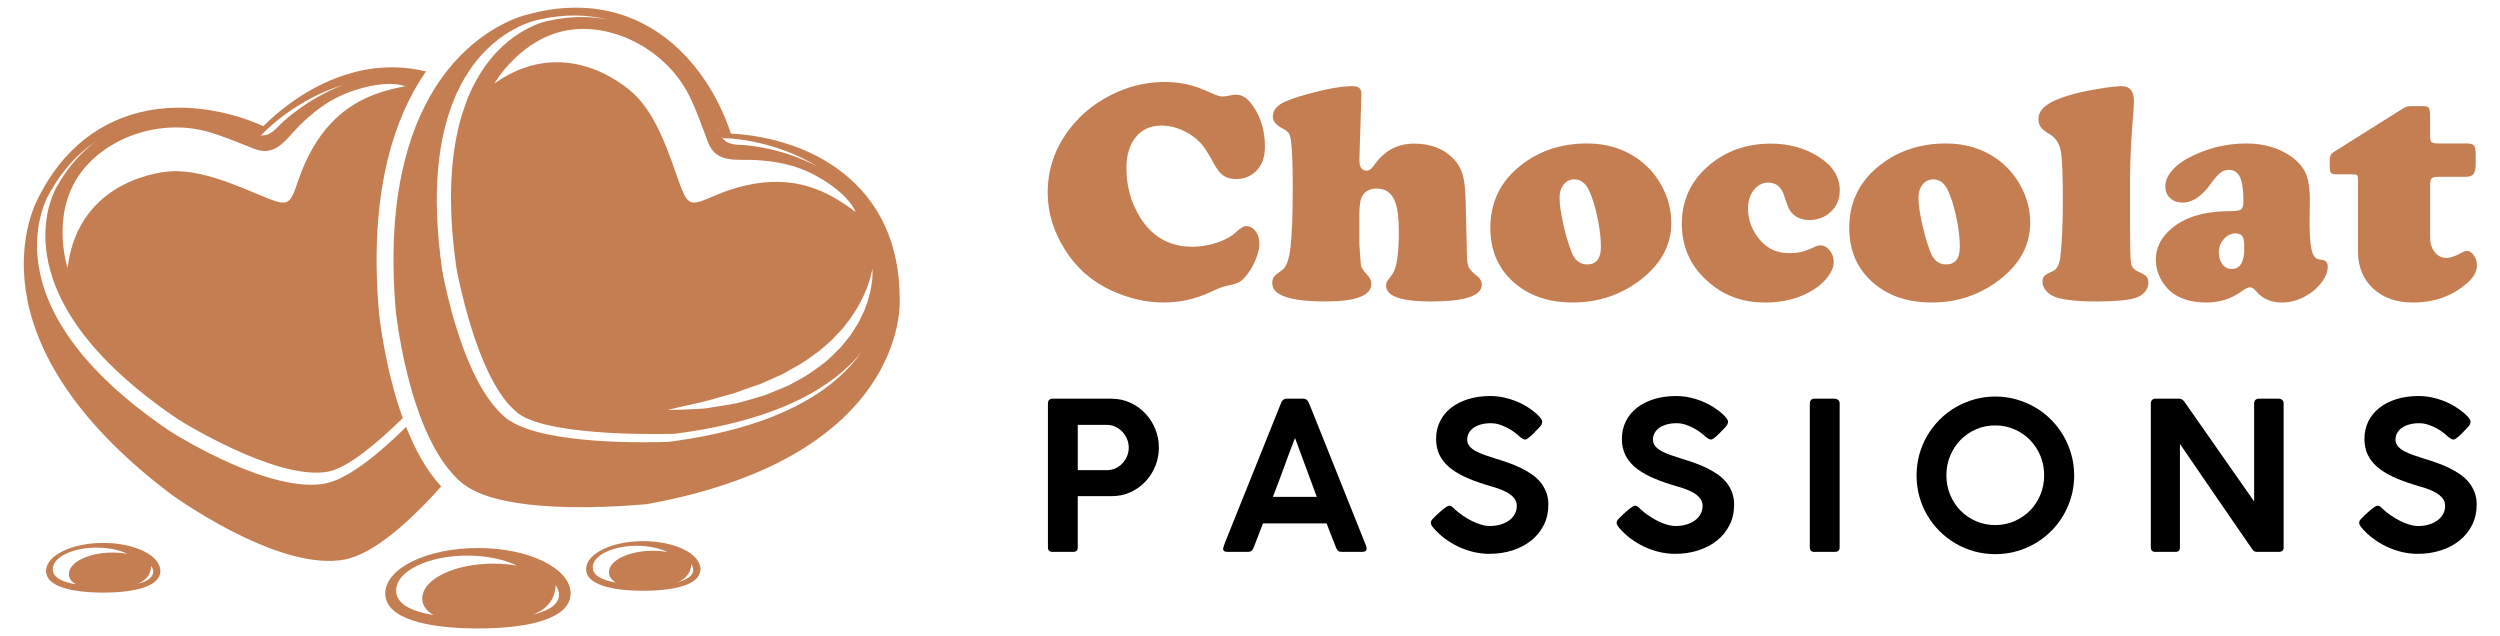<?xml version="1.0" encoding="utf-8"?>
<!-- Generator: Adobe Illustrator 16.0.0, SVG Export Plug-In . SVG Version: 6.00 Build 0)  -->
<!DOCTYPE svg PUBLIC "-//W3C//DTD SVG 1.1//EN" "http://www.w3.org/Graphics/SVG/1.1/DTD/svg11.dtd">
<svg version="1.1" id="Calque_1" xmlns="http://www.w3.org/2000/svg" xmlns:xlink="http://www.w3.org/1999/xlink" x="0px" y="0px"
	 width="132.625px" height="33.746px" viewBox="0 0 132.625 33.746" enable-background="new 0 0 132.625 33.746"
	 xml:space="preserve">
<g>
	<path fill="#C57E52" d="M23.408,25.807c-0.785-0.842-1.395-1.968-1.862-3.16c-1.373,1.354-3.061,2.771-4.302,3.005
		c-2.846,0.532-7.634-2.406-8.171-2.74c-10.085-6.785-6.534-12.544-6.377-12.784c0.641-1.128,1.457-2.008,2.422-2.65
		C4.36,8.03,3.648,8.792,3.046,9.848c0,0-3.641,5.641,6.442,12.423c0,0,5.192,3.261,7.912,2.75c1.06-0.198,2.642-1.541,3.966-2.842
		c-0.789-2.193-1.131-4.484-1.249-5.465l-0.003-0.027c-0.53-5.937,0.577-9.805,2.104-12.314c0.042-0.067,0.083-0.133,0.126-0.199
		c0.083-0.131,0.168-0.261,0.253-0.384c-1.049-0.256-2.134-0.294-3.251-0.083c-2.7,0.506-4.692,2.296-5.377,2.984
		c-0.799-0.363-3.324-1.354-6.103-0.83c-2.533,0.475-4.55,2.074-5.807,4.581c-0.17,0.301-4.069,7.427,7.061,15.814
		c0.962,0.678,5.924,4.033,9.156,3.428C19.871,29.384,21.838,27.557,23.408,25.807z M16.531,7.962
		c-1.083,1.939-0.759,3.055-1.853,2.729c-1.096-0.327-3.611-1.747-5.658-1.599c0,0-4.841,0.224-5.435,5.122
		c0,0-0.894-2.717,0.594-4.898c1.396-2.046,4.322-3.017,6.778-2.344c0.883,0.242,1.712,0.602,2.554,0.931
		c1.125,0.438,1.682-0.548,2.357-1.222c0.775-0.771,1.644-1.438,2.733-1.821c2-0.703,2.891-0.283,2.891-0.283
		C19.658,4.909,17.825,5.643,16.531,7.962z M13.776,7.165l0.071,0.009c0.055-0.042,0.137-0.114,0.245-0.238
		c0.102-0.102,1.73-1.713,4.12-2.434c-2.014,0.762-3.36,2.112-3.36,2.112c-0.522,0.591-0.801,0.553-0.801,0.553
		s-0.093,0.033-0.29,0.006L13.776,7.165z M13.363,7.049c0.013,0.007,0.021,0.009,0.033,0.015c-0.065-0.024-0.13-0.05-0.207-0.087
		C13.285,7.015,13.348,7.042,13.363,7.049z"/>
	<path fill="#C57E52" d="M47.728,15.869c0-2.928-1.056-5.214-3.135-6.794c-2.185-1.665-4.849-1.943-5.821-1.99
		C38.507,6.249,37.548,3.712,35.297,2c-2.05-1.562-4.589-1.983-7.292-1.235c-0.164,0.036-2.11,0.505-3.928,2.561
		c-0.2,0.227-0.398,0.471-0.593,0.737c-0.092,0.126-0.184,0.255-0.274,0.392c-0.043,0.065-0.085,0.137-0.129,0.205
		c-1.483,2.35-2.599,6.071-2.074,11.948c0.079,0.647,0.373,2.763,1.066,4.856c0.052,0.16,0.11,0.317,0.167,0.477
		c0.437,1.204,1.012,2.36,1.761,3.188c0.191,0.211,0.389,0.407,0.602,0.57c0.018,0.013,0.042,0.025,0.06,0.038
		c2.056,1.485,7.355,1.208,9.6,1.014l0.116-0.018C48.07,24.23,47.748,16.153,47.728,15.869z M26.23,4.426
		c0,0,1.417-2.483,4.031-2.843c2.454-0.338,5.137,1.185,6.284,3.457c0.413,0.818,0.701,1.674,1.02,2.518
		c0.43,1.129,1.535,0.88,2.488,0.93c1.092,0.058,2.17,0.256,3.185,0.808c1.863,1.012,2.15,1.954,2.15,1.954
		c-1.478-1.139-3.252-2.006-5.841-1.409c-2.164,0.497-2.774,1.483-3.267,0.454c-0.492-1.032-1.124-3.851-2.605-5.271
		C33.675,5.023,30.262,1.583,26.23,4.426z M36.022,21.601c0.19-0.042,0.423-0.095,0.688-0.152c0.265-0.064,0.567-0.114,0.886-0.215
		c0.319-0.089,0.667-0.184,1.033-0.286c0.372-0.08,0.735-0.253,1.127-0.377c0.196-0.066,0.391-0.136,0.591-0.206
		c0.191-0.086,0.976-0.435,1.175-0.521l0.564-0.323c0.391-0.191,0.74-0.444,1.085-0.693c0.354-0.235,0.648-0.53,0.959-0.791
		c0.265-0.302,0.563-0.562,0.773-0.869c0.237-0.286,0.415-0.59,0.594-0.866c0.146-0.287,0.302-0.549,0.399-0.8
		c0.113-0.244,0.178-0.467,0.241-0.651c0.106-0.374,0.144-0.596,0.144-0.596s0.023,0.224-0.012,0.621
		c-0.03,0.194-0.058,0.438-0.131,0.706c-0.052,0.277-0.163,0.573-0.286,0.896c-0.146,0.312-0.298,0.658-0.529,0.985
		c-0.198,0.349-0.48,0.661-0.755,0.997c-0.319,0.295-0.615,0.644-0.991,0.899c-0.368,0.274-0.738,0.553-1.148,0.763l-0.606,0.331
		c-0.21,0.09-1.044,0.433-1.25,0.515c-0.21,0.065-0.419,0.125-0.626,0.184c-0.411,0.111-0.803,0.249-1.19,0.299
		c-0.385,0.063-0.747,0.122-1.085,0.175c-0.333,0.067-0.646,0.063-0.92,0.079c-0.275,0.012-0.514,0.023-0.71,0.032
		c-0.395,0.015-0.617,0.013-0.617,0.013S35.64,21.69,36.022,21.601z M38.293,7.259l0.041,0.062c0.069,0.012,0.176,0.025,0.341,0.021
		c0.147,0.007,2.52,0.136,4.692,1.494c-1.955-1.044-3.944-1.145-3.944-1.145c-0.788,0.009-0.946-0.224-0.946-0.224
		s-0.091-0.036-0.208-0.215L38.293,7.259z M38.101,6.875c0.014,0.049,0.025,0.082,0.038,0.121c-0.04-0.095-0.08-0.206-0.118-0.343
		C38.068,6.776,38.096,6.857,38.101,6.875z M35.457,23.441l-0.066,0.003c-1.067,0.038-6.326,0.144-8.295-1.096
		c-0.064-0.041-0.136-0.079-0.192-0.122c-0.177-0.134-0.344-0.296-0.505-0.472c-0.689-0.743-1.245-1.813-1.681-2.918
		c-0.056-0.141-0.111-0.28-0.162-0.422c-0.165-0.449-0.309-0.895-0.435-1.321c-0.06-0.203-0.117-0.401-0.169-0.594
		c-0.293-1.087-0.454-1.947-0.494-2.173c-0.612-4.262-0.169-7.163,0.666-9.141c0.035-0.081,0.069-0.162,0.104-0.238
		c0.071-0.156,0.145-0.307,0.221-0.45c0.147-0.279,0.301-0.535,0.461-0.772c1.551-2.294,3.603-2.675,3.759-2.7
		c1.27-0.281,2.474-0.266,3.6,0.023c-0.923-0.193-1.969-0.211-3.16,0.052c0,0-2.166,0.357-3.698,2.909
		c-0.147,0.246-0.289,0.508-0.422,0.794c-0.076,0.164-0.149,0.334-0.218,0.512c-0.03,0.075-0.056,0.155-0.084,0.231
		c-0.063,0.174-0.123,0.354-0.18,0.539c-0.007,0.023-0.014,0.047-0.021,0.071c-0.563,1.898-0.786,4.493-0.274,8.053
		c0,0,0.086,0.481,0.254,1.199c0.059,0.251,0.126,0.524,0.206,0.826c0.109,0.417,0.242,0.872,0.392,1.34
		c0.047,0.145,0.094,0.292,0.146,0.44c0.391,1.135,0.896,2.293,1.522,3.128c0.202,0.27,0.418,0.5,0.646,0.688
		c0.033,0.028,0.065,0.064,0.099,0.091c1.727,1.313,8.305,1.091,8.305,1.091c5.64-0.72,8.482-2.565,9.91-4.323
		C44.338,20.6,41.478,22.67,35.457,23.441z"/>
	<path fill="#C57E52" d="M5.475,28.802c-1.675,0-3.033,0.667-3.033,1.489s1.357,1.146,3.033,1.146c1.676,0,3.032-0.323,3.032-1.146
		S7.151,28.802,5.475,28.802z M5.979,29.313c-1.283,0-2.325,0.511-2.325,1.143c0,0.228,0.135,0.404,0.37,0.539
		c-0.729-0.114-1.226-0.366-1.226-0.804c0-0.629,1.041-1.14,2.325-1.14c0.637,0,1.215,0.125,1.634,0.328
		C6.514,29.338,6.253,29.313,5.979,29.313z M7.266,30.979c0.164-0.052,0.73-0.28,0.755-0.957
		C8.021,30.022,8.542,30.678,7.266,30.979z"/>
	<path fill="#C57E52" d="M25.353,29.072c-2.715,0-4.915,1.079-4.915,2.412c0,1.332,2.2,1.855,4.915,1.855
		c2.714,0,4.916-0.523,4.916-1.855C30.269,30.151,28.067,29.072,25.353,29.072z M26.171,29.901c-2.083,0-3.771,0.829-3.771,1.852
		c0,0.366,0.221,0.655,0.601,0.873c-1.183-0.187-1.988-0.594-1.988-1.3c0-1.022,1.689-1.852,3.772-1.852
		c1.031,0,1.966,0.205,2.646,0.534C27.038,29.939,26.614,29.901,26.171,29.901z M28.181,32.626c0,0,1.251-0.293,1.299-1.576
		C29.48,31.05,30.36,32.145,28.181,32.626z"/>
	<path fill="#C57E52" d="M34.125,28.707c-1.675,0-3.033,0.667-3.033,1.489c0,0.819,1.358,1.143,3.033,1.143
		c1.674,0,3.033-0.323,3.033-1.143C37.158,29.374,35.8,28.707,34.125,28.707z M34.631,29.219c-1.285,0-2.328,0.512-2.328,1.142
		c0,0.228,0.136,0.404,0.37,0.539c-0.729-0.116-1.226-0.367-1.226-0.803c0-0.631,1.043-1.143,2.327-1.143
		c0.637,0,1.213,0.126,1.633,0.331C35.166,29.242,34.905,29.219,34.631,29.219z M35.918,30.886c0.166-0.053,0.729-0.282,0.753-0.959
		C36.671,29.927,37.19,30.58,35.918,30.886z"/>
</g>
<g>
	<g>
		<path d="M55.594,21.407c0-0.171,0.083-0.257,0.247-0.257h3.107c0.37,0,0.71,0.073,1.02,0.216c0.31,0.145,0.578,0.337,0.802,0.577
			c0.224,0.241,0.398,0.518,0.522,0.83c0.124,0.312,0.186,0.637,0.186,0.977c0,0.332-0.062,0.653-0.183,0.961
			c-0.123,0.308-0.295,0.582-0.516,0.82s-0.485,0.431-0.791,0.574c-0.308,0.145-0.644,0.216-1.009,0.216h-1.804v2.722
			c0,0.156-0.081,0.234-0.245,0.234h-1.096c-0.16,0-0.241-0.078-0.241-0.234V21.407z M59.88,23.741c0-0.149-0.029-0.296-0.087-0.44
			c-0.06-0.145-0.14-0.273-0.242-0.385c-0.103-0.11-0.226-0.201-0.367-0.271c-0.143-0.07-0.298-0.105-0.467-0.105h-1.541v2.402
			h1.541c0.165,0,0.318-0.032,0.461-0.098c0.144-0.065,0.266-0.154,0.37-0.266c0.104-0.112,0.186-0.24,0.245-0.385
			C59.851,24.05,59.88,23.898,59.88,23.741z"/>
		<path d="M64.893,29.074c0.018-0.071,0.038-0.14,0.063-0.202s0.045-0.118,0.063-0.169l2.95-7.344
			c0.01-0.041,0.041-0.086,0.09-0.134c0.049-0.051,0.115-0.075,0.2-0.075h0.88c0.089,0,0.151,0.021,0.189,0.065
			c0.039,0.044,0.065,0.082,0.085,0.115l0.18,0.428l2.89,7.228c0,0.013,0.003,0.031,0.009,0.06c0.006,0.025,0.009,0.049,0.009,0.067
			c0,0.11-0.081,0.164-0.242,0.164h-1.077c-0.08,0-0.143-0.016-0.187-0.05c-0.043-0.032-0.08-0.083-0.109-0.153l-0.098-0.251
			c-0.07-0.175-0.139-0.351-0.209-0.526c-0.069-0.175-0.137-0.352-0.202-0.53H67c-0.096,0.256-0.188,0.495-0.276,0.721
			c-0.09,0.224-0.166,0.42-0.228,0.587c-0.051,0.135-0.146,0.203-0.284,0.203h-1.095c-0.069,0-0.125-0.013-0.167-0.038
			s-0.063-0.063-0.063-0.115C64.888,29.103,64.89,29.086,64.893,29.074z M68.701,23.235c-0.197,0.503-0.394,1.025-0.588,1.565
			c-0.195,0.539-0.392,1.061-0.588,1.56h2.331L68.701,23.235z"/>
		<path d="M80.916,23.317c-0.048,0-0.091-0.012-0.131-0.036c-0.04-0.022-0.086-0.055-0.137-0.096l-0.012-0.004
			c-0.068-0.069-0.158-0.146-0.267-0.23c-0.111-0.084-0.233-0.163-0.368-0.235s-0.28-0.135-0.435-0.187
			c-0.155-0.051-0.313-0.077-0.474-0.077c-0.204,0-0.385,0.023-0.542,0.069c-0.156,0.046-0.289,0.107-0.394,0.186
			c-0.105,0.079-0.187,0.171-0.241,0.277c-0.055,0.105-0.081,0.219-0.081,0.338c0,0.132,0.041,0.247,0.122,0.346
			c0.082,0.099,0.193,0.186,0.334,0.264c0.141,0.075,0.302,0.146,0.483,0.209c0.184,0.064,0.374,0.127,0.575,0.189
			c0.23,0.07,0.458,0.144,0.685,0.225c0.226,0.08,0.442,0.17,0.648,0.271s0.398,0.212,0.576,0.334
			c0.179,0.122,0.334,0.263,0.464,0.422c0.129,0.158,0.23,0.335,0.306,0.53s0.113,0.415,0.113,0.66c0,0.397-0.081,0.756-0.241,1.077
			c-0.161,0.321-0.383,0.597-0.665,0.823c-0.283,0.229-0.615,0.403-0.996,0.526c-0.382,0.122-0.791,0.183-1.229,0.183
			c-0.281,0-0.56-0.032-0.838-0.098c-0.276-0.065-0.543-0.159-0.799-0.278c-0.255-0.121-0.497-0.267-0.725-0.436
			c-0.229-0.17-0.432-0.361-0.61-0.572v0.005l-0.011-0.021c-0.081-0.091-0.121-0.176-0.121-0.252c0-0.04,0.012-0.079,0.033-0.115
			c0.022-0.036,0.055-0.076,0.099-0.12l0.181-0.181c0.055-0.047,0.113-0.101,0.175-0.158c0.063-0.06,0.125-0.111,0.186-0.159
			c0.063-0.047,0.12-0.087,0.173-0.121c0.054-0.032,0.097-0.048,0.128-0.048c0.053,0,0.1,0.016,0.144,0.048
			c0.044,0.034,0.08,0.064,0.108,0.094l0.022,0.022h-0.005c0.128,0.121,0.271,0.235,0.43,0.345c0.158,0.109,0.322,0.207,0.489,0.292
			c0.168,0.087,0.335,0.154,0.501,0.202c0.166,0.05,0.321,0.074,0.468,0.074c0.2,0,0.389-0.024,0.563-0.077
			c0.176-0.05,0.326-0.123,0.454-0.216s0.229-0.205,0.301-0.337c0.073-0.131,0.11-0.276,0.11-0.438c0-0.16-0.048-0.297-0.143-0.412
			s-0.22-0.216-0.372-0.301c-0.154-0.086-0.326-0.16-0.517-0.223c-0.192-0.062-0.385-0.119-0.578-0.175
			c-0.444-0.136-0.835-0.28-1.169-0.438c-0.334-0.156-0.611-0.333-0.833-0.527c-0.223-0.196-0.391-0.415-0.502-0.657
			c-0.111-0.243-0.167-0.516-0.167-0.818c0-0.34,0.069-0.649,0.205-0.928c0.137-0.28,0.332-0.519,0.583-0.717
			c0.252-0.198,0.554-0.354,0.908-0.466c0.354-0.11,0.75-0.166,1.188-0.166c0.333,0,0.67,0.052,1.013,0.155
			c0.344,0.104,0.661,0.247,0.953,0.43c0.087,0.055,0.177,0.117,0.267,0.187c0.092,0.068,0.176,0.139,0.253,0.21
			s0.139,0.142,0.189,0.208c0.048,0.068,0.072,0.125,0.072,0.173c0,0.043-0.01,0.088-0.031,0.134
			c-0.022,0.046-0.051,0.086-0.083,0.123l-0.164,0.176v-0.006c-0.056,0.059-0.111,0.118-0.17,0.181s-0.116,0.117-0.175,0.166
			c-0.059,0.05-0.112,0.091-0.158,0.124C80.989,23.301,80.948,23.317,80.916,23.317z"/>
		<path d="M90.771,23.317c-0.047,0-0.091-0.012-0.132-0.036c-0.04-0.022-0.085-0.055-0.136-0.096l-0.011-0.004
			c-0.07-0.069-0.159-0.146-0.269-0.23s-0.232-0.163-0.366-0.235c-0.135-0.072-0.281-0.135-0.436-0.187
			c-0.155-0.051-0.313-0.077-0.474-0.077c-0.204,0-0.384,0.023-0.541,0.069s-0.289,0.107-0.395,0.186
			c-0.105,0.079-0.186,0.171-0.241,0.277c-0.055,0.105-0.081,0.219-0.081,0.338c0,0.132,0.041,0.247,0.123,0.346
			c0.081,0.099,0.193,0.186,0.334,0.264c0.14,0.075,0.301,0.146,0.483,0.209c0.183,0.064,0.374,0.127,0.575,0.189
			c0.229,0.07,0.457,0.144,0.684,0.225c0.227,0.08,0.442,0.17,0.649,0.271c0.206,0.101,0.397,0.212,0.576,0.334
			s0.333,0.263,0.463,0.422c0.129,0.158,0.231,0.335,0.306,0.53c0.076,0.195,0.113,0.415,0.113,0.66c0,0.397-0.08,0.756-0.241,1.077
			s-0.383,0.597-0.664,0.823c-0.283,0.229-0.615,0.403-0.996,0.526c-0.382,0.122-0.792,0.183-1.229,0.183
			c-0.281,0-0.56-0.032-0.837-0.098s-0.544-0.159-0.799-0.278c-0.256-0.121-0.498-0.267-0.726-0.436
			c-0.228-0.17-0.431-0.361-0.609-0.572v0.005l-0.012-0.021c-0.08-0.091-0.12-0.176-0.12-0.252c0-0.04,0.011-0.079,0.032-0.115
			c0.022-0.036,0.056-0.076,0.1-0.12l0.181-0.181c0.054-0.047,0.113-0.101,0.175-0.158c0.062-0.06,0.123-0.111,0.185-0.159
			c0.063-0.047,0.12-0.087,0.174-0.121c0.053-0.032,0.096-0.048,0.128-0.048c0.052,0,0.099,0.016,0.143,0.048
			c0.045,0.034,0.081,0.064,0.109,0.094l0.022,0.022h-0.006c0.128,0.121,0.271,0.235,0.431,0.345
			c0.157,0.109,0.32,0.207,0.488,0.292c0.168,0.087,0.335,0.154,0.502,0.202c0.165,0.05,0.32,0.074,0.468,0.074
			c0.2,0,0.388-0.024,0.563-0.077c0.176-0.05,0.327-0.123,0.454-0.216c0.128-0.093,0.229-0.205,0.302-0.337
			c0.072-0.131,0.109-0.276,0.109-0.438c0-0.16-0.047-0.297-0.143-0.412c-0.095-0.115-0.219-0.216-0.371-0.301
			c-0.154-0.086-0.327-0.16-0.518-0.223c-0.192-0.062-0.385-0.119-0.578-0.175c-0.444-0.136-0.834-0.28-1.168-0.438
			c-0.334-0.156-0.612-0.333-0.835-0.527c-0.222-0.196-0.389-0.415-0.5-0.657c-0.112-0.243-0.168-0.516-0.168-0.818
			c0-0.34,0.069-0.649,0.206-0.928c0.137-0.28,0.331-0.519,0.583-0.717c0.251-0.198,0.554-0.354,0.908-0.466
			c0.354-0.11,0.749-0.166,1.187-0.166c0.332,0,0.67,0.052,1.014,0.155c0.343,0.104,0.659,0.247,0.952,0.43
			c0.087,0.055,0.177,0.117,0.268,0.187c0.091,0.068,0.175,0.139,0.252,0.21c0.076,0.071,0.139,0.142,0.189,0.208
			c0.049,0.068,0.073,0.125,0.073,0.173c0,0.043-0.011,0.088-0.032,0.134c-0.022,0.046-0.05,0.086-0.082,0.123l-0.165,0.176v-0.006
			c-0.055,0.059-0.111,0.118-0.169,0.181c-0.059,0.063-0.117,0.117-0.175,0.166c-0.06,0.05-0.112,0.091-0.159,0.124
			C90.845,23.301,90.805,23.317,90.771,23.317z"/>
		<path d="M96.01,21.391c0-0.064,0.02-0.121,0.06-0.168c0.04-0.049,0.1-0.072,0.18-0.072h1.086c0.062,0,0.12,0.021,0.175,0.065
			s0.082,0.103,0.082,0.175v7.646c0,0.161-0.086,0.241-0.257,0.241h-1.086c-0.16,0-0.239-0.08-0.239-0.241V21.391z"/>
		<path d="M101.674,25.223c0-0.383,0.049-0.754,0.147-1.111s0.238-0.691,0.421-1.002c0.184-0.31,0.401-0.593,0.655-0.848
			c0.252-0.256,0.535-0.474,0.845-0.654s0.643-0.321,0.999-0.421c0.355-0.101,0.727-0.151,1.113-0.151
			c0.383,0,0.753,0.051,1.108,0.151c0.355,0.1,0.688,0.24,0.998,0.421c0.311,0.181,0.593,0.398,0.849,0.654
			c0.255,0.255,0.473,0.538,0.653,0.848c0.182,0.311,0.322,0.645,0.422,1.002c0.102,0.357,0.151,0.729,0.151,1.116
			s-0.05,0.757-0.151,1.111c-0.1,0.354-0.24,0.687-0.422,0.996c-0.181,0.31-0.398,0.592-0.653,0.845
			c-0.256,0.254-0.538,0.471-0.849,0.651c-0.31,0.181-0.643,0.32-0.998,0.419s-0.727,0.148-1.114,0.148
			c-0.387,0-0.757-0.05-1.113-0.148c-0.355-0.099-0.688-0.239-0.999-0.422c-0.31-0.182-0.592-0.4-0.846-0.653
			c-0.254-0.255-0.47-0.534-0.651-0.843c-0.18-0.308-0.319-0.64-0.418-0.995C101.723,25.98,101.674,25.609,101.674,25.223z
			 M103.256,25.211c0,0.369,0.065,0.714,0.199,1.034c0.134,0.321,0.314,0.601,0.547,0.838s0.505,0.425,0.82,0.563
			c0.316,0.138,0.659,0.208,1.026,0.208c0.366,0,0.705-0.07,1.021-0.208c0.316-0.139,0.591-0.326,0.824-0.563
			s0.417-0.517,0.55-0.838c0.133-0.32,0.2-0.665,0.2-1.034c0-0.364-0.067-0.707-0.2-1.028s-0.316-0.602-0.55-0.841
			s-0.508-0.427-0.824-0.565c-0.315-0.139-0.654-0.208-1.021-0.208c-0.367,0-0.71,0.069-1.026,0.208
			c-0.315,0.139-0.588,0.326-0.82,0.565s-0.413,0.52-0.547,0.841S103.256,24.847,103.256,25.211z"/>
		<path d="M114.103,21.397c0-0.07,0.021-0.128,0.063-0.175c0.042-0.049,0.102-0.072,0.178-0.072h1.259
			c0.052,0,0.1,0.012,0.146,0.036c0.046,0.022,0.087,0.061,0.123,0.111c0.623,0.891,1.242,1.774,1.855,2.652
			c0.612,0.876,1.23,1.761,1.854,2.651v-5.242c0.012-0.066,0.038-0.117,0.082-0.154c0.043-0.037,0.097-0.055,0.159-0.055h1.056
			c0.072,0,0.137,0.021,0.189,0.065s0.079,0.103,0.079,0.175v7.662c0,0.15-0.086,0.225-0.257,0.225h-1.188
			c-0.081,0-0.155-0.05-0.225-0.147c-0.642-0.931-1.282-1.86-1.919-2.789s-1.274-1.859-1.912-2.793v5.488
			c0,0.08-0.02,0.142-0.058,0.182c-0.039,0.04-0.104,0.06-0.194,0.06h-1.051c-0.084,0-0.146-0.021-0.184-0.063
			s-0.057-0.1-0.057-0.172V21.397z"/>
		<path d="M130.164,23.317c-0.048,0-0.092-0.012-0.132-0.036c-0.04-0.022-0.085-0.055-0.137-0.096l-0.011-0.004
			c-0.07-0.069-0.158-0.146-0.269-0.23c-0.109-0.084-0.231-0.163-0.366-0.235s-0.28-0.135-0.436-0.187
			c-0.155-0.051-0.312-0.077-0.473-0.077c-0.205,0-0.385,0.023-0.542,0.069s-0.289,0.107-0.395,0.186
			c-0.104,0.079-0.186,0.171-0.24,0.277c-0.056,0.105-0.082,0.219-0.082,0.338c0,0.132,0.042,0.247,0.123,0.346
			s0.193,0.186,0.334,0.264c0.141,0.075,0.301,0.146,0.483,0.209c0.184,0.064,0.374,0.127,0.575,0.189
			c0.229,0.07,0.458,0.144,0.684,0.225c0.227,0.08,0.443,0.17,0.649,0.271s0.397,0.212,0.576,0.334s0.333,0.263,0.463,0.422
			c0.13,0.158,0.231,0.335,0.307,0.53s0.113,0.415,0.113,0.66c0,0.397-0.081,0.756-0.242,1.077c-0.16,0.321-0.382,0.597-0.664,0.823
			c-0.283,0.229-0.615,0.403-0.996,0.526c-0.382,0.122-0.791,0.183-1.229,0.183c-0.281,0-0.559-0.032-0.837-0.098
			c-0.276-0.065-0.543-0.159-0.799-0.278c-0.255-0.121-0.498-0.267-0.725-0.436c-0.229-0.17-0.432-0.361-0.61-0.572v0.005
			l-0.011-0.021c-0.081-0.091-0.121-0.176-0.121-0.252c0-0.04,0.012-0.079,0.033-0.115c0.022-0.036,0.055-0.076,0.099-0.12
			l0.181-0.181c0.055-0.047,0.113-0.101,0.175-0.158c0.062-0.06,0.124-0.111,0.186-0.159c0.063-0.047,0.119-0.087,0.173-0.121
			c0.054-0.032,0.097-0.048,0.128-0.048c0.052,0,0.1,0.016,0.144,0.048c0.044,0.034,0.08,0.064,0.108,0.094l0.022,0.022h-0.006
			c0.128,0.121,0.271,0.235,0.431,0.345c0.158,0.109,0.32,0.207,0.489,0.292c0.167,0.087,0.335,0.154,0.501,0.202
			c0.166,0.05,0.321,0.074,0.468,0.074c0.2,0,0.389-0.024,0.563-0.077c0.175-0.05,0.326-0.123,0.453-0.216
			c0.129-0.093,0.229-0.205,0.302-0.337c0.073-0.131,0.109-0.276,0.109-0.438c0-0.16-0.047-0.297-0.143-0.412
			c-0.094-0.115-0.219-0.216-0.371-0.301c-0.154-0.086-0.326-0.16-0.518-0.223c-0.192-0.062-0.384-0.119-0.578-0.175
			c-0.444-0.136-0.834-0.28-1.168-0.438c-0.334-0.156-0.611-0.333-0.835-0.527c-0.221-0.196-0.389-0.415-0.5-0.657
			c-0.112-0.243-0.167-0.516-0.167-0.818c0-0.34,0.068-0.649,0.205-0.928c0.137-0.28,0.331-0.519,0.583-0.717
			s0.554-0.354,0.908-0.466c0.354-0.11,0.749-0.166,1.188-0.166c0.332,0,0.67,0.052,1.013,0.155c0.344,0.104,0.66,0.247,0.952,0.43
			c0.087,0.055,0.177,0.117,0.268,0.187c0.091,0.068,0.175,0.139,0.252,0.21s0.14,0.142,0.189,0.208
			c0.049,0.068,0.073,0.125,0.073,0.173c0,0.043-0.01,0.088-0.031,0.134c-0.022,0.046-0.051,0.086-0.083,0.123l-0.164,0.176v-0.006
			c-0.056,0.059-0.111,0.118-0.17,0.181s-0.116,0.117-0.175,0.166c-0.059,0.05-0.112,0.091-0.159,0.124
			C130.236,23.301,130.196,23.317,130.164,23.317z"/>
	</g>
	<path fill-rule="evenodd" clip-rule="evenodd" fill="#C57E52" d="M61.793,4.348c0.803,0,1.576,0.175,2.325,0.526
		c0.351,0.166,0.595,0.248,0.733,0.248c0.098,0,0.256-0.022,0.474-0.073c0.074-0.018,0.154-0.025,0.24-0.025
		c0.288,0,0.537,0.132,0.75,0.396c0.53,0.636,0.79,1.429,0.79,2.374c0,0.664-0.226,1.151-0.683,1.457
		c-0.248,0.166-0.523,0.248-0.832,0.248c-0.279,0-0.507-0.059-0.684-0.18c-0.175-0.121-0.346-0.338-0.512-0.644
		c-0.235-0.433-0.428-0.745-0.577-0.937c-0.146-0.188-0.329-0.36-0.543-0.515c-0.531-0.371-1.09-0.56-1.672-0.56
		c-0.566,0-1.017,0.205-1.349,0.613c-0.331,0.41-0.497,0.958-0.497,1.645c0,0.946,0.238,1.809,0.717,2.595
		c0.646,1.05,1.575,1.573,2.784,1.573c0.445,0,0.886-0.073,1.322-0.222c0.438-0.149,0.776-0.341,1.02-0.577
		c0.206-0.197,0.378-0.296,0.511-0.296c0.191,0,0.358,0.087,0.494,0.268c0.135,0.177,0.205,0.394,0.205,0.647
		c0,0.318-0.096,0.675-0.289,1.071c-0.191,0.395-0.421,0.706-0.692,0.931c-0.113,0.092-0.354,0.175-0.717,0.246
		c-0.208,0.038-0.486,0.14-0.833,0.306c-0.812,0.391-1.656,0.585-2.536,0.585c-0.916,0-1.831-0.205-2.746-0.62
		c-1.057-0.479-1.895-1.209-2.512-2.2c-0.604-0.961-0.904-1.966-0.904-3.015c0-1.221,0.378-2.332,1.136-3.338
		c0.657-0.872,1.52-1.539,2.579-2.003C60.104,4.523,60.936,4.348,61.793,4.348z M72.223,4.984l-0.107,3.451
		c-0.011,0.413,0.116,0.618,0.381,0.618c0.132,0,0.261-0.09,0.388-0.272c0.53-0.773,1.242-1.162,2.131-1.162
		c0.875,0,1.57,0.268,2.088,0.799c0.23,0.237,0.393,0.518,0.489,0.841c0.095,0.323,0.149,0.788,0.16,1.392l0.072,2.976
		c0.007,0.259,0.042,0.448,0.104,0.569c0.064,0.121,0.211,0.272,0.441,0.453c0.158,0.126,0.24,0.278,0.24,0.453
		c0,0.593-0.898,0.891-2.687,0.891c-1.595,0-2.391-0.279-2.391-0.834c0-0.095,0.015-0.165,0.042-0.214
		c0.024-0.048,0.124-0.18,0.287-0.395c0.23-0.303,0.347-1.057,0.347-2.266c0-0.731-0.069-1.263-0.205-1.598
		c-0.181-0.456-0.507-0.684-0.975-0.684c-0.334,0-0.581,0.121-0.74,0.363c-0.115,0.174-0.174,0.503-0.174,0.986v1.592
		c0.041,0.703,0.074,1.1,0.1,1.192c0.027,0.096,0.154,0.267,0.378,0.521c0.104,0.116,0.157,0.25,0.157,0.405
		c0,0.619-0.806,0.931-2.423,0.931c-1.888,0-2.833-0.323-2.833-0.964c0-0.15,0.028-0.262,0.09-0.343
		c0.06-0.08,0.208-0.204,0.445-0.366c0.207-0.148,0.355-0.549,0.433-1.198c0.078-0.652,0.119-1.729,0.119-3.234
		c0-1.182-0.033-2-0.1-2.456c-0.021-0.171-0.062-0.294-0.118-0.376c-0.059-0.079-0.167-0.16-0.326-0.242
		c-0.34-0.177-0.512-0.379-0.512-0.61c0-0.276,0.13-0.498,0.388-0.667c0.258-0.172,0.754-0.355,1.481-0.551
		c0.991-0.275,1.777-0.414,2.367-0.414C72.079,4.57,72.234,4.708,72.223,4.984z M84.194,7.611c1.006,0,1.888,0.261,2.644,0.781
		c0.547,0.374,0.982,0.861,1.312,1.459c0.341,0.627,0.513,1.28,0.513,1.961c0,1.192-0.549,2.204-1.64,3.04
		c-1.044,0.796-2.24,1.196-3.586,1.196c-1.311,0-2.374-0.375-3.187-1.12c-0.793-0.728-1.188-1.672-1.188-2.836
		c0-1.296,0.484-2.356,1.448-3.181C81.524,8.044,82.75,7.611,84.194,7.611z M83.533,9.515c-0.24,0-0.431,0.09-0.577,0.267
		c-0.147,0.181-0.221,0.417-0.221,0.711c0,0.333,0.063,0.779,0.186,1.348c0.124,0.57,0.271,1.074,0.442,1.513
		c0.169,0.45,0.446,0.675,0.831,0.675c0.49,0,0.734-0.309,0.734-0.931c0-0.461-0.062-0.985-0.186-1.572
		c-0.123-0.588-0.274-1.066-0.449-1.435C84.114,9.718,83.86,9.526,83.533,9.515z M93.95,7.619c0.978,0,1.842,0.246,2.586,0.735
		c0.709,0.466,1.064,1.046,1.064,1.737c0,0.478-0.164,0.866-0.497,1.162c-0.305,0.281-0.677,0.419-1.11,0.419
		c-0.455,0-0.798-0.163-1.029-0.492c-0.073-0.104-0.177-0.372-0.314-0.801c-0.146-0.461-0.43-0.692-0.847-0.692
		c-0.303,0-0.557,0.132-0.763,0.396c-0.208,0.264-0.308,0.587-0.308,0.973c0,0.658,0.235,1.244,0.708,1.755
		c0.382,0.412,0.866,0.616,1.449,0.616c0.274,0,0.507-0.023,0.69-0.067c0.189-0.048,0.434-0.144,0.734-0.287
		c0.077-0.036,0.164-0.056,0.256-0.056c0.187,0,0.353,0.087,0.495,0.264c0.141,0.175,0.215,0.379,0.215,0.616
		c0,0.248-0.103,0.508-0.308,0.779c-0.202,0.273-0.467,0.509-0.8,0.715c-0.715,0.438-1.555,0.659-2.527,0.659
		c-1.131,0-2.096-0.33-2.891-0.988c-1.024-0.836-1.533-1.899-1.533-3.189c0-1.243,0.476-2.271,1.422-3.083
		C91.552,8.01,92.652,7.619,93.95,7.619z M103.236,7.611c1.004,0,1.887,0.261,2.645,0.781c0.544,0.374,0.979,0.861,1.31,1.459
		c0.34,0.627,0.512,1.28,0.512,1.961c0,1.192-0.549,2.204-1.641,3.04c-1.043,0.796-2.236,1.196-3.585,1.196
		c-1.31,0-2.373-0.375-3.187-1.12c-0.792-0.728-1.188-1.672-1.188-2.836c0-1.296,0.485-2.356,1.448-3.181
		C100.564,8.044,101.791,7.611,103.236,7.611z M102.575,9.515c-0.243,0-0.433,0.09-0.58,0.267c-0.145,0.181-0.219,0.417-0.219,0.711
		c0,0.333,0.061,0.779,0.187,1.348c0.122,0.57,0.27,1.074,0.44,1.513c0.169,0.45,0.448,0.675,0.833,0.675
		c0.489,0,0.733-0.309,0.733-0.931c0-0.461-0.062-0.985-0.185-1.572c-0.125-0.588-0.276-1.066-0.449-1.435
		C103.154,9.718,102.902,9.526,102.575,9.515z M112.999,9.292v2.644c0,1.17,0.019,1.851,0.052,2.044
		c0.038,0.191,0.173,0.34,0.409,0.444c0.204,0.088,0.341,0.169,0.408,0.248c0.07,0.077,0.103,0.186,0.103,0.329
		c0,0.18-0.064,0.346-0.192,0.496c-0.129,0.148-0.301,0.252-0.516,0.313c-0.397,0.119-1.063,0.182-2.003,0.182
		c-1.061,0-1.804-0.08-2.232-0.239c-0.197-0.073-0.359-0.182-0.486-0.334c-0.127-0.151-0.189-0.309-0.189-0.475
		c0-0.13,0.035-0.234,0.103-0.306c0.071-0.069,0.219-0.157,0.449-0.255c0.215-0.092,0.347-0.348,0.397-0.765
		c0.087-0.714,0.132-1.729,0.132-3.049c0-1.342-0.039-2.202-0.115-2.587c-0.08-0.385-0.271-0.669-0.577-0.858
		c-0.231-0.132-0.39-0.256-0.476-0.374c-0.083-0.118-0.127-0.261-0.127-0.433c0-0.27,0.131-0.503,0.388-0.704
		c0.257-0.202,0.67-0.387,1.235-0.556c0.381-0.115,0.869-0.225,1.475-0.329c0.605-0.104,1.044-0.158,1.318-0.158
		c0.434,0,0.65,0.27,0.65,0.807c0,0.177-0.025,0.58-0.082,1.213C113.051,7.571,113.01,8.475,112.999,9.292z M119.161,7.611
		c0.956,0,1.767,0.241,2.431,0.725c0.351,0.259,0.598,0.554,0.738,0.886c0.139,0.332,0.208,0.791,0.208,1.372l-0.016,1.227
		c0,0.852,0.062,1.403,0.183,1.657c0.059,0.12,0.116,0.196,0.174,0.229c0.054,0.034,0.169,0.062,0.346,0.09
		c0.173,0.029,0.262,0.144,0.262,0.347c0,0.264-0.104,0.541-0.316,0.825c-0.212,0.286-0.484,0.525-0.819,0.716
		c-0.413,0.243-0.846,0.364-1.294,0.364c-0.577,0-1.033-0.198-1.367-0.594c-0.115-0.143-0.223-0.213-0.323-0.213
		c-0.109,0-0.254,0.066-0.437,0.205c-0.549,0.4-1.173,0.602-1.871,0.602c-0.718,0-1.302-0.155-1.746-0.462
		c-0.289-0.202-0.522-0.47-0.69-0.795c-0.172-0.327-0.256-0.668-0.256-1.025c0-0.573,0.229-1.077,0.692-1.519
		c0.718-0.692,1.797-1.041,3.229-1.046c0.318,0,0.52-0.03,0.604-0.092c0.08-0.065,0.122-0.211,0.122-0.442
		c0-0.582-0.062-1.004-0.181-1.266c-0.122-0.258-0.319-0.391-0.596-0.391c-0.164,0-0.312,0.05-0.44,0.148
		c-0.128,0.099-0.289,0.279-0.481,0.543c-0.489,0.698-1,1.046-1.532,1.046c-0.27,0-0.49-0.079-0.658-0.239
		c-0.173-0.157-0.257-0.368-0.257-0.624c0-0.264,0.104-0.529,0.318-0.793c0.212-0.262,0.497-0.492,0.86-0.691
		C117.04,7.875,118.078,7.611,119.161,7.611z M118.609,12.38c-0.241,0-0.452,0.099-0.629,0.299c-0.181,0.197-0.27,0.434-0.27,0.708
		c0,0.265,0.063,0.476,0.19,0.638c0.125,0.161,0.291,0.243,0.502,0.243c0.439,0,0.658-0.372,0.658-1.111
		c0-0.304-0.029-0.506-0.095-0.61C118.904,12.443,118.785,12.386,118.609,12.38z M128.918,9.779v2.784
		c0,0.329,0.077,0.599,0.241,0.807c0.163,0.208,0.368,0.312,0.621,0.312c0.214,0,0.5-0.098,0.85-0.295
		c0.081-0.051,0.167-0.076,0.248-0.076c0.134,0,0.253,0.081,0.361,0.239c0.111,0.161,0.164,0.335,0.164,0.521
		c0,0.34-0.187,0.667-0.56,0.981c-0.778,0.665-1.724,0.997-2.834,0.997c-0.879,0-1.584-0.248-2.118-0.747
		c-0.533-0.498-0.8-1.153-0.8-1.966V9.532c0-0.127-0.014-0.206-0.045-0.237s-0.106-0.045-0.231-0.045h-0.85
		c-0.161,0-0.263-0.025-0.308-0.079c-0.043-0.051-0.064-0.174-0.064-0.366V8.443c0.005-0.166,0.066-0.287,0.188-0.363l3.774-2.374
		c0.093-0.048,0.207-0.074,0.345-0.074h0.669c0.136,0,0.229,0.031,0.276,0.096c0.045,0.062,0.071,0.188,0.071,0.374v1.11
		c0,0.166,0.025,0.273,0.075,0.324c0.055,0.048,0.166,0.074,0.334,0.074h1.525c0.202,0,0.336,0.036,0.396,0.112
		c0.059,0.073,0.09,0.23,0.09,0.472v0.487c0,0.264-0.039,0.447-0.115,0.548c-0.076,0.102-0.216,0.152-0.423,0.152h-1.489
		c-0.152,0-0.259,0.029-0.312,0.082C128.943,9.521,128.918,9.625,128.918,9.779z"/>
</g>
</svg>
